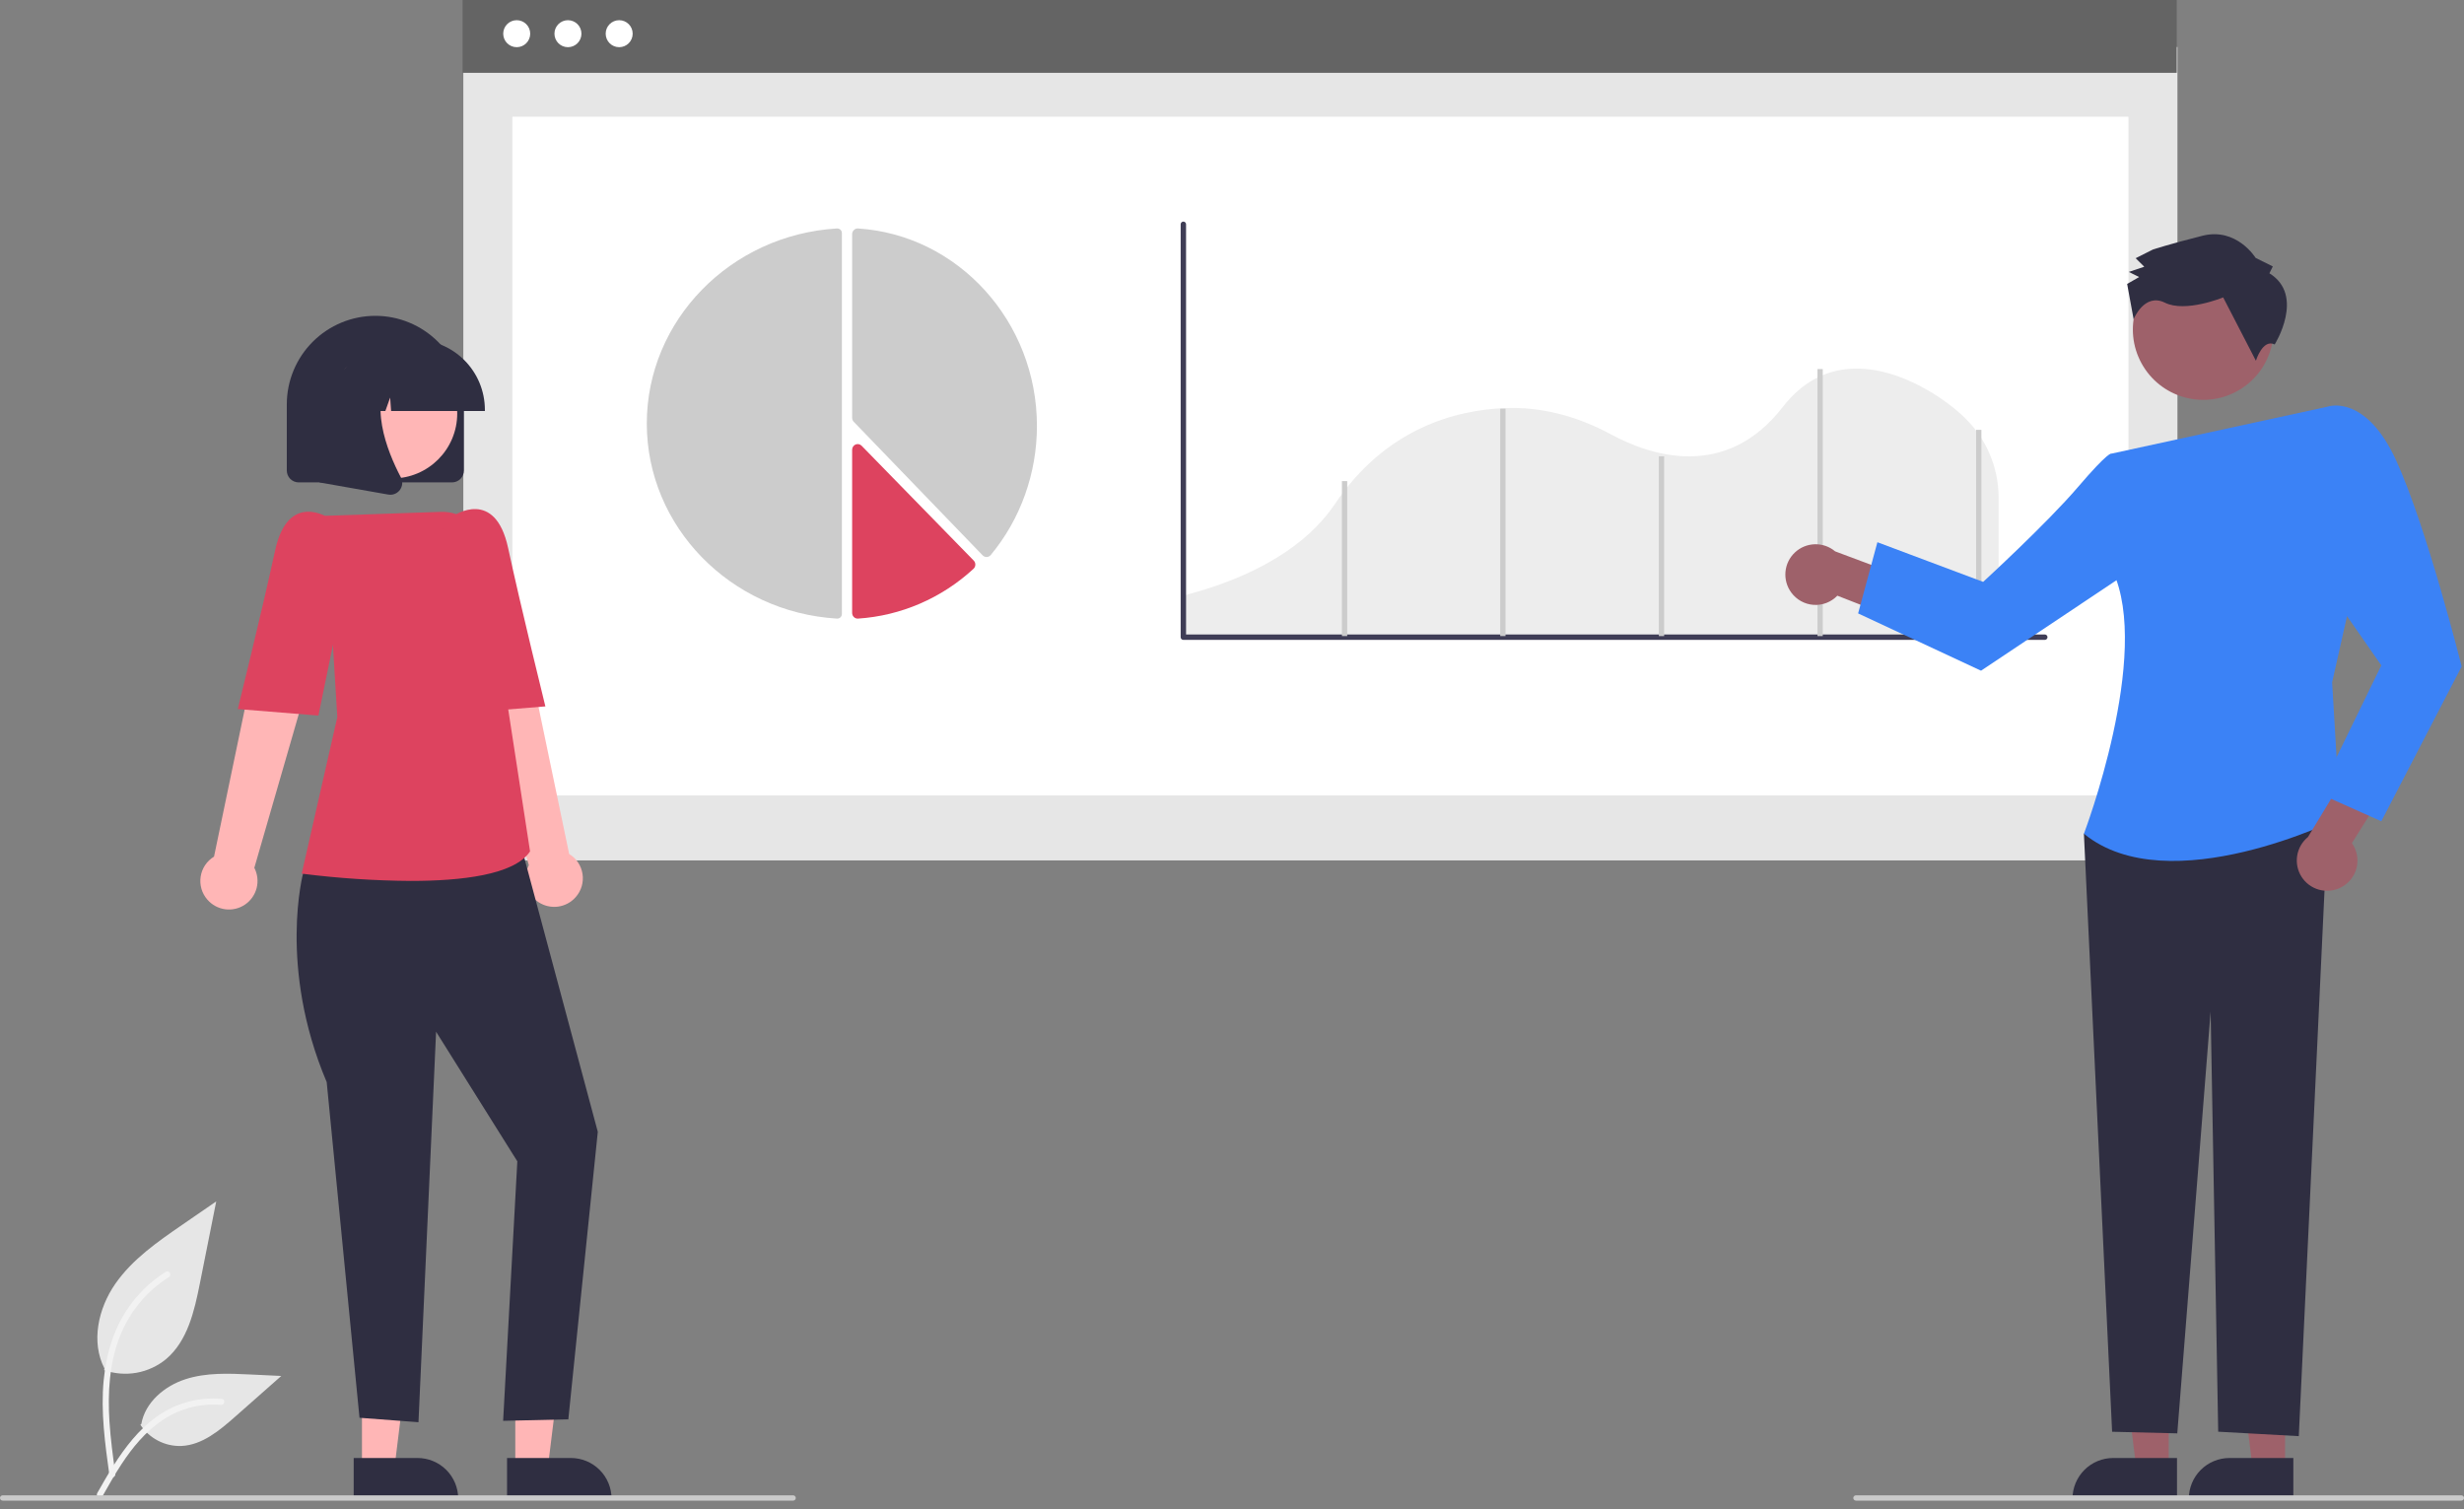<svg width="240" height="147" viewBox="0 0 240 147" fill="none" xmlns="http://www.w3.org/2000/svg">
<rect x="0" y="0" width="240" height="147" fill="#808080" stroke="none"/>
<g clip-path="url(#clip0_535_7957)">
<path d="M10.14 133.449C11.15 133.804 12.235 133.893 13.29 133.708C14.344 133.522 15.333 133.068 16.161 132.389C18.27 130.618 18.932 127.703 19.469 125.003L21.061 117.016L17.729 119.31C15.333 120.959 12.883 122.662 11.224 125.052C9.566 127.441 8.842 130.703 10.174 133.289" fill="#E6E6E6"/>
<path d="M10.654 143.674C10.235 140.619 9.803 137.524 10.098 134.437C10.359 131.694 11.196 129.016 12.899 126.82C13.803 125.656 14.904 124.659 16.15 123.874C16.475 123.668 16.775 124.183 16.451 124.388C14.294 125.751 12.625 127.764 11.686 130.137C10.649 132.775 10.482 135.652 10.661 138.455C10.769 140.15 10.998 141.833 11.229 143.515C11.247 143.591 11.236 143.671 11.197 143.739C11.158 143.807 11.095 143.858 11.021 143.882C10.944 143.902 10.863 143.892 10.795 143.853C10.726 143.814 10.676 143.749 10.654 143.674L10.654 143.674Z" fill="#F2F2F2"/>
<path d="M13.673 138.772C14.106 139.431 14.702 139.967 15.402 140.328C16.103 140.69 16.884 140.865 17.672 140.837C19.698 140.741 21.385 139.328 22.904 137.986L27.398 134.018L24.424 133.876C22.285 133.773 20.091 133.677 18.054 134.338C16.017 134.998 14.138 136.585 13.765 138.694" fill="#E6E6E6"/>
<path d="M9.469 145.431C11.488 141.859 13.829 137.89 18.013 136.621C19.177 136.269 20.396 136.143 21.607 136.25C21.989 136.283 21.893 136.871 21.512 136.838C19.483 136.669 17.458 137.205 15.777 138.355C14.16 139.456 12.901 140.986 11.835 142.609C11.182 143.603 10.598 144.639 10.013 145.674C9.826 146.005 9.28 145.766 9.469 145.431Z" fill="#F2F2F2"/>
<path d="M212.09 4.578H45.129V83.804H212.09V4.578Z" fill="#E6E6E6"/>
<path d="M207.316 11.371H49.903V77.472H207.316V11.371Z" fill="white"/>
<path d="M81.547 22.252C81.537 22.252 81.528 22.252 81.518 22.253C71.134 22.879 63 31.225 63 41.252C63 51.279 71.134 59.625 81.518 60.251C81.58 60.255 81.642 60.247 81.701 60.226C81.759 60.206 81.813 60.175 81.858 60.133C81.903 60.093 81.939 60.044 81.963 59.99C81.988 59.935 82 59.876 82 59.817V22.687C82 22.571 81.952 22.461 81.867 22.379C81.782 22.298 81.667 22.252 81.547 22.252Z" fill="#CCCCCC"/>
<path d="M96.092 54.252C95.948 54.252 95.81 54.193 95.708 54.087L83.159 41.083C83.108 41.031 83.068 40.969 83.041 40.901C83.014 40.833 83 40.76 83 40.686V22.814C83 22.737 83.015 22.662 83.044 22.591C83.073 22.521 83.117 22.457 83.171 22.405C83.225 22.352 83.289 22.311 83.359 22.285C83.43 22.259 83.504 22.248 83.579 22.253C93.348 22.887 101 31.337 101 41.489C101 46.101 99.405 50.56 96.503 54.056C96.454 54.115 96.394 54.163 96.327 54.196C96.26 54.23 96.187 54.249 96.112 54.252C96.105 54.252 96.099 54.252 96.092 54.252Z" fill="#CCCCCC"/>
<path d="M83.543 60.252C83.404 60.252 83.271 60.198 83.171 60.101C83.117 60.05 83.073 59.987 83.044 59.918C83.015 59.848 83 59.773 83 59.698V43.805C83 43.696 83.032 43.589 83.091 43.498C83.15 43.407 83.235 43.336 83.334 43.294C83.432 43.252 83.541 43.241 83.646 43.263C83.75 43.284 83.847 43.337 83.922 43.414L94.842 54.598C94.894 54.651 94.934 54.714 94.962 54.784C94.989 54.854 95.002 54.929 95 55.004C94.998 55.079 94.981 55.153 94.951 55.221C94.92 55.289 94.876 55.351 94.821 55.401C91.713 58.268 87.751 59.976 83.576 60.251C83.565 60.252 83.554 60.252 83.543 60.252Z" fill="#DD435F"/>
<path d="M212.019 0H45.058V7.093H212.019V0Z" fill="#646464"/>
<path d="M50.329 4.596C51.055 4.596 51.644 4.008 51.644 3.281C51.644 2.555 51.055 1.967 50.329 1.967C49.603 1.967 49.015 2.555 49.015 3.281C49.015 4.008 49.603 4.596 50.329 4.596Z" fill="white"/>
<path d="M55.319 4.596C56.046 4.596 56.634 4.008 56.634 3.281C56.634 2.555 56.046 1.967 55.319 1.967C54.593 1.967 54.005 2.555 54.005 3.281C54.005 4.008 54.593 4.596 55.319 4.596Z" fill="white"/>
<path d="M60.31 4.596C61.036 4.596 61.624 4.008 61.624 3.281C61.624 2.555 61.036 1.967 60.31 1.967C59.584 1.967 58.995 2.555 58.995 3.281C58.995 4.008 59.584 4.596 60.31 4.596Z" fill="white"/>
<path d="M115.109 62.006H194.668V48.37C194.655 46.932 194.356 45.511 193.788 44.191C193.219 42.87 192.392 41.676 191.356 40.679L191.334 40.658C189.913 39.232 185.164 35.614 180.251 35.921C177.656 36.082 175.434 37.333 173.647 39.639C168.085 46.817 160.778 44.394 156.918 42.311C153.516 40.474 150.042 39.612 146.592 39.749C141.759 39.938 134.957 41.719 129.996 49.127C128.101 51.955 123.981 55.793 115.109 58.048V62.006Z" fill="#EDEDED"/>
<path d="M199.169 62.324H115.263C115.193 62.324 115.126 62.296 115.077 62.247C115.028 62.197 115 62.131 115 62.061V21.845C115 21.775 115.028 21.708 115.077 21.659C115.126 21.61 115.193 21.582 115.263 21.582C115.332 21.582 115.399 21.61 115.448 21.659C115.498 21.708 115.525 21.775 115.525 21.845V61.798H199.169C199.239 61.798 199.305 61.826 199.355 61.875C199.404 61.925 199.432 61.991 199.432 62.061C199.432 62.131 199.404 62.197 199.355 62.247C199.305 62.296 199.239 62.324 199.169 62.324Z" fill="#3F3D56"/>
<path d="M131.222 46.857H130.707V61.953H131.222V46.857Z" fill="#CCCCCC"/>
<path d="M146.641 39.807H146.126V61.953H146.641V39.807Z" fill="#CCCCCC"/>
<path d="M162.092 44.443H161.577V61.954H162.092V44.443Z" fill="#CCCCCC"/>
<path d="M177.542 35.945H177.027V61.954H177.542V35.945Z" fill="#CCCCCC"/>
<path d="M192.994 41.867H192.479V61.953H192.994V41.867Z" fill="#CCCCCC"/>
<path d="M35.256 143.038H38.413L39.915 130.861L35.256 130.862L35.256 143.038Z" fill="#FFB6B6"/>
<path d="M34.451 142.008L40.669 142.008C41.719 142.008 42.727 142.425 43.47 143.168C44.213 143.911 44.631 144.919 44.631 145.97V146.099L34.451 146.099L34.451 142.008Z" fill="#2F2E41"/>
<path d="M50.192 143.038H53.349L54.851 130.861L50.191 130.862L50.192 143.038Z" fill="#FFB6B6"/>
<path d="M49.387 142.008L55.604 142.008C56.655 142.008 57.663 142.425 58.406 143.168C59.149 143.911 59.566 144.919 59.566 145.97V146.099L49.387 146.099L49.387 142.008Z" fill="#2F2E41"/>
<path d="M56.084 87.369C56.351 87.065 56.548 86.706 56.661 86.318C56.774 85.93 56.801 85.521 56.739 85.121C56.678 84.722 56.529 84.341 56.304 84.004C56.079 83.668 55.783 83.386 55.437 83.177L50.299 58.51L44.702 60.715L51.512 84.268C51.199 84.873 51.119 85.571 51.286 86.231C51.454 86.891 51.858 87.467 52.421 87.849C52.984 88.231 53.669 88.393 54.344 88.305C55.019 88.216 55.638 87.883 56.084 87.369Z" fill="#FFB6B6"/>
<path d="M31.87 82.62L29.543 84.982C29.543 84.982 27.048 94.124 31.822 105.399L35.016 138.09L40.761 138.523L42.476 100.49L50.389 113.114L49.007 138.388L55.357 138.242L58.227 110.237L50.389 81.014L31.87 82.62Z" fill="#2F2E41"/>
<path d="M40.007 85.802C36.503 85.778 33.003 85.546 29.527 85.11L29.387 85.091L32.855 69.85L31.66 50.241L42.936 49.854C43.957 49.817 44.955 50.159 45.74 50.813C46.524 51.467 47.039 52.388 47.186 53.399L49.494 69.044L51.629 82.924L51.6 82.966C50.066 85.215 44.937 85.802 40.007 85.802Z" fill="#DD435F"/>
<path d="M41.91 53.096L44.201 50.224C44.201 50.224 48.218 47.477 49.489 53.363C50.76 59.249 53.121 68.803 53.121 68.803L45.268 69.439L41.91 53.096Z" fill="#DD435F"/>
<path d="M20.2 87.626C19.933 87.323 19.736 86.964 19.623 86.576C19.51 86.187 19.483 85.779 19.545 85.379C19.607 84.98 19.755 84.598 19.98 84.262C20.205 83.926 20.501 83.644 20.847 83.434L25.985 58.768L31.582 60.973L24.772 84.526C25.085 85.131 25.166 85.829 24.998 86.489C24.831 87.149 24.427 87.725 23.863 88.107C23.3 88.489 22.616 88.651 21.941 88.563C21.265 88.474 20.646 88.141 20.2 87.626Z" fill="#FFB6B6"/>
<path d="M34.373 53.354L32.082 50.482C32.082 50.482 28.066 47.735 26.795 53.621C25.524 59.507 23.162 69.061 23.162 69.061L31.016 69.697L34.373 53.354Z" fill="#DD435F"/>
<path d="M44.029 46.985H29.093C28.786 46.985 28.492 46.862 28.274 46.645C28.057 46.428 27.935 46.133 27.935 45.826V39.388C27.935 37.1 28.843 34.906 30.461 33.288C32.079 31.671 34.273 30.762 36.561 30.762C38.849 30.762 41.043 31.671 42.661 33.288C44.279 34.906 45.188 37.1 45.188 39.388V45.826C45.187 46.133 45.065 46.428 44.848 46.645C44.631 46.862 44.336 46.985 44.029 46.985Z" fill="#2F2E41"/>
<path d="M38.211 46.599C41.703 46.599 44.535 43.767 44.535 40.274C44.535 36.781 41.703 33.949 38.211 33.949C34.717 33.949 31.886 36.781 31.886 40.274C31.886 43.767 34.717 46.599 38.211 46.599Z" fill="#FFB6B6"/>
<path d="M47.229 40.033H38.096L38.002 38.722L37.534 40.033H36.128L35.942 37.434L35.014 40.033H32.293V39.904C32.295 38.095 33.015 36.36 34.294 35.081C35.573 33.802 37.308 33.082 39.117 33.08H40.405C42.214 33.082 43.948 33.802 45.228 35.081C46.507 36.36 47.227 38.095 47.229 39.904V40.033Z" fill="#2F2E41"/>
<path d="M38.02 48.188C37.952 48.188 37.883 48.182 37.815 48.17L31.128 46.99V35.938H38.489L38.307 36.15C35.772 39.107 37.682 43.903 39.046 46.498C39.147 46.688 39.192 46.903 39.176 47.117C39.16 47.331 39.083 47.537 38.956 47.71C38.849 47.858 38.708 47.978 38.545 48.062C38.383 48.145 38.203 48.188 38.02 48.188Z" fill="#2F2E41"/>
<path d="M222.573 143.038H219.416L217.914 130.861L222.574 130.862L222.573 143.038Z" fill="#9E616A"/>
<path d="M223.378 146.099L213.198 146.099V145.97C213.198 144.919 213.616 143.911 214.359 143.168C215.102 142.425 216.11 142.008 217.16 142.008L223.378 142.008L223.378 146.099Z" fill="#2F2E41"/>
<path d="M211.242 143.038H208.085L206.583 130.861L211.243 130.862L211.242 143.038Z" fill="#9E616A"/>
<path d="M212.047 146.099L201.867 146.099V145.97C201.867 144.919 202.285 143.911 203.028 143.168C203.771 142.425 204.779 142.008 205.829 142.008L212.047 142.008L212.047 146.099Z" fill="#2F2E41"/>
<path d="M174.473 57.711C174.725 58.058 175.051 58.345 175.426 58.553C175.801 58.761 176.218 58.884 176.646 58.913C177.074 58.942 177.503 58.877 177.903 58.723C178.304 58.568 178.665 58.328 178.962 58.019L185.209 60.458L187.618 57.023L178.747 53.702C178.195 53.237 177.491 52.991 176.768 53.011C176.046 53.03 175.357 53.314 174.83 53.808C174.303 54.302 173.975 54.972 173.91 55.692C173.844 56.411 174.044 57.13 174.473 57.711Z" fill="#9E616A"/>
<path d="M211.202 78.522L202.978 81.204L205.725 139.452L212.073 139.609L215.321 98.532L216.059 139.447L223.908 139.88L226.801 78.522H211.202Z" fill="#2F2E41"/>
<path d="M205.653 44.186L226.762 39.6L229.11 57.776L227.155 66.461L227.938 79.659C227.938 79.659 211.246 87.967 202.978 81.205C202.978 81.205 209.624 63.749 205.771 55.577L205.653 44.186Z" fill="#3B82F6"/>
<path d="M209.308 46.757L205.653 44.186C205.653 44.186 205.437 43.887 202.39 47.448C199.344 51.01 193.163 56.675 193.163 56.675L182.863 52.812L180.986 59.746L192.958 65.325L209.906 54.006L209.308 46.757Z" fill="#3B82F6"/>
<path d="M227.942 86.472C228.33 86.289 228.673 86.023 228.947 85.693C229.221 85.363 229.419 84.976 229.528 84.561C229.636 84.146 229.652 83.712 229.575 83.29C229.498 82.868 229.329 82.468 229.081 82.119L232.641 76.436L229.715 73.43L224.8 81.526C224.24 81.982 223.867 82.628 223.752 83.341C223.636 84.054 223.787 84.785 224.174 85.395C224.561 86.004 225.159 86.451 225.853 86.649C226.548 86.848 227.291 86.785 227.942 86.472Z" fill="#9E616A"/>
<path d="M223.47 43.18L226.762 39.599C226.762 39.599 230.431 38.322 233.428 44.923C236.425 51.525 239.773 64.916 239.773 64.916L231.946 79.992L225.867 77.276L231.946 64.809L225.514 55.577L223.47 43.18Z" fill="#3B82F6"/>
<path d="M217.887 38.107C221.207 36.292 222.428 32.129 220.612 28.808C218.797 25.488 214.634 24.267 211.313 26.082C207.993 27.898 206.772 32.061 208.587 35.382C210.403 38.702 214.566 39.922 217.887 38.107Z" fill="#9E616A"/>
<path d="M221.045 26.618L221.377 25.95L219.705 25.119C219.705 25.119 217.862 22.119 214.525 22.962C211.188 23.805 209.687 24.31 209.687 24.31L208.02 25.149L208.857 25.981L207.355 26.486L208.358 26.984L207.191 27.655L207.82 31.093C207.82 31.093 208.863 28.485 210.869 29.482C212.874 30.478 216.543 28.967 216.543 28.967L219.731 35.135C219.731 35.135 220.388 32.973 221.561 33.55C221.561 33.55 224.556 28.779 221.045 26.618Z" fill="#2F2E41"/>
<path d="M77.253 146.16H0.258C0.189 146.16 0.124 146.132 0.075 146.084C0.027 146.036 0 145.97 0 145.902C0 145.834 0.027 145.768 0.075 145.72C0.124 145.672 0.189 145.645 0.258 145.645H77.253C77.322 145.645 77.387 145.672 77.435 145.72C77.484 145.768 77.511 145.834 77.511 145.902C77.511 145.97 77.484 146.036 77.435 146.084C77.387 146.132 77.322 146.16 77.253 146.16Z" fill="#CACACA"/>
<path d="M239.742 146.16H180.772C180.704 146.16 180.638 146.132 180.59 146.084C180.542 146.036 180.515 145.97 180.515 145.902C180.515 145.834 180.542 145.768 180.59 145.72C180.638 145.672 180.704 145.645 180.772 145.645H239.742C239.81 145.645 239.876 145.672 239.924 145.72C239.973 145.768 240 145.834 240 145.902C240 145.97 239.973 146.036 239.924 146.084C239.876 146.132 239.81 146.16 239.742 146.16Z" fill="#CACACA"/>
</g>
<defs>
<clipPath id="clip0_535_7957">
<rect width="240" height="146.16" fill="white"/>
</clipPath>
</defs>
</svg>
